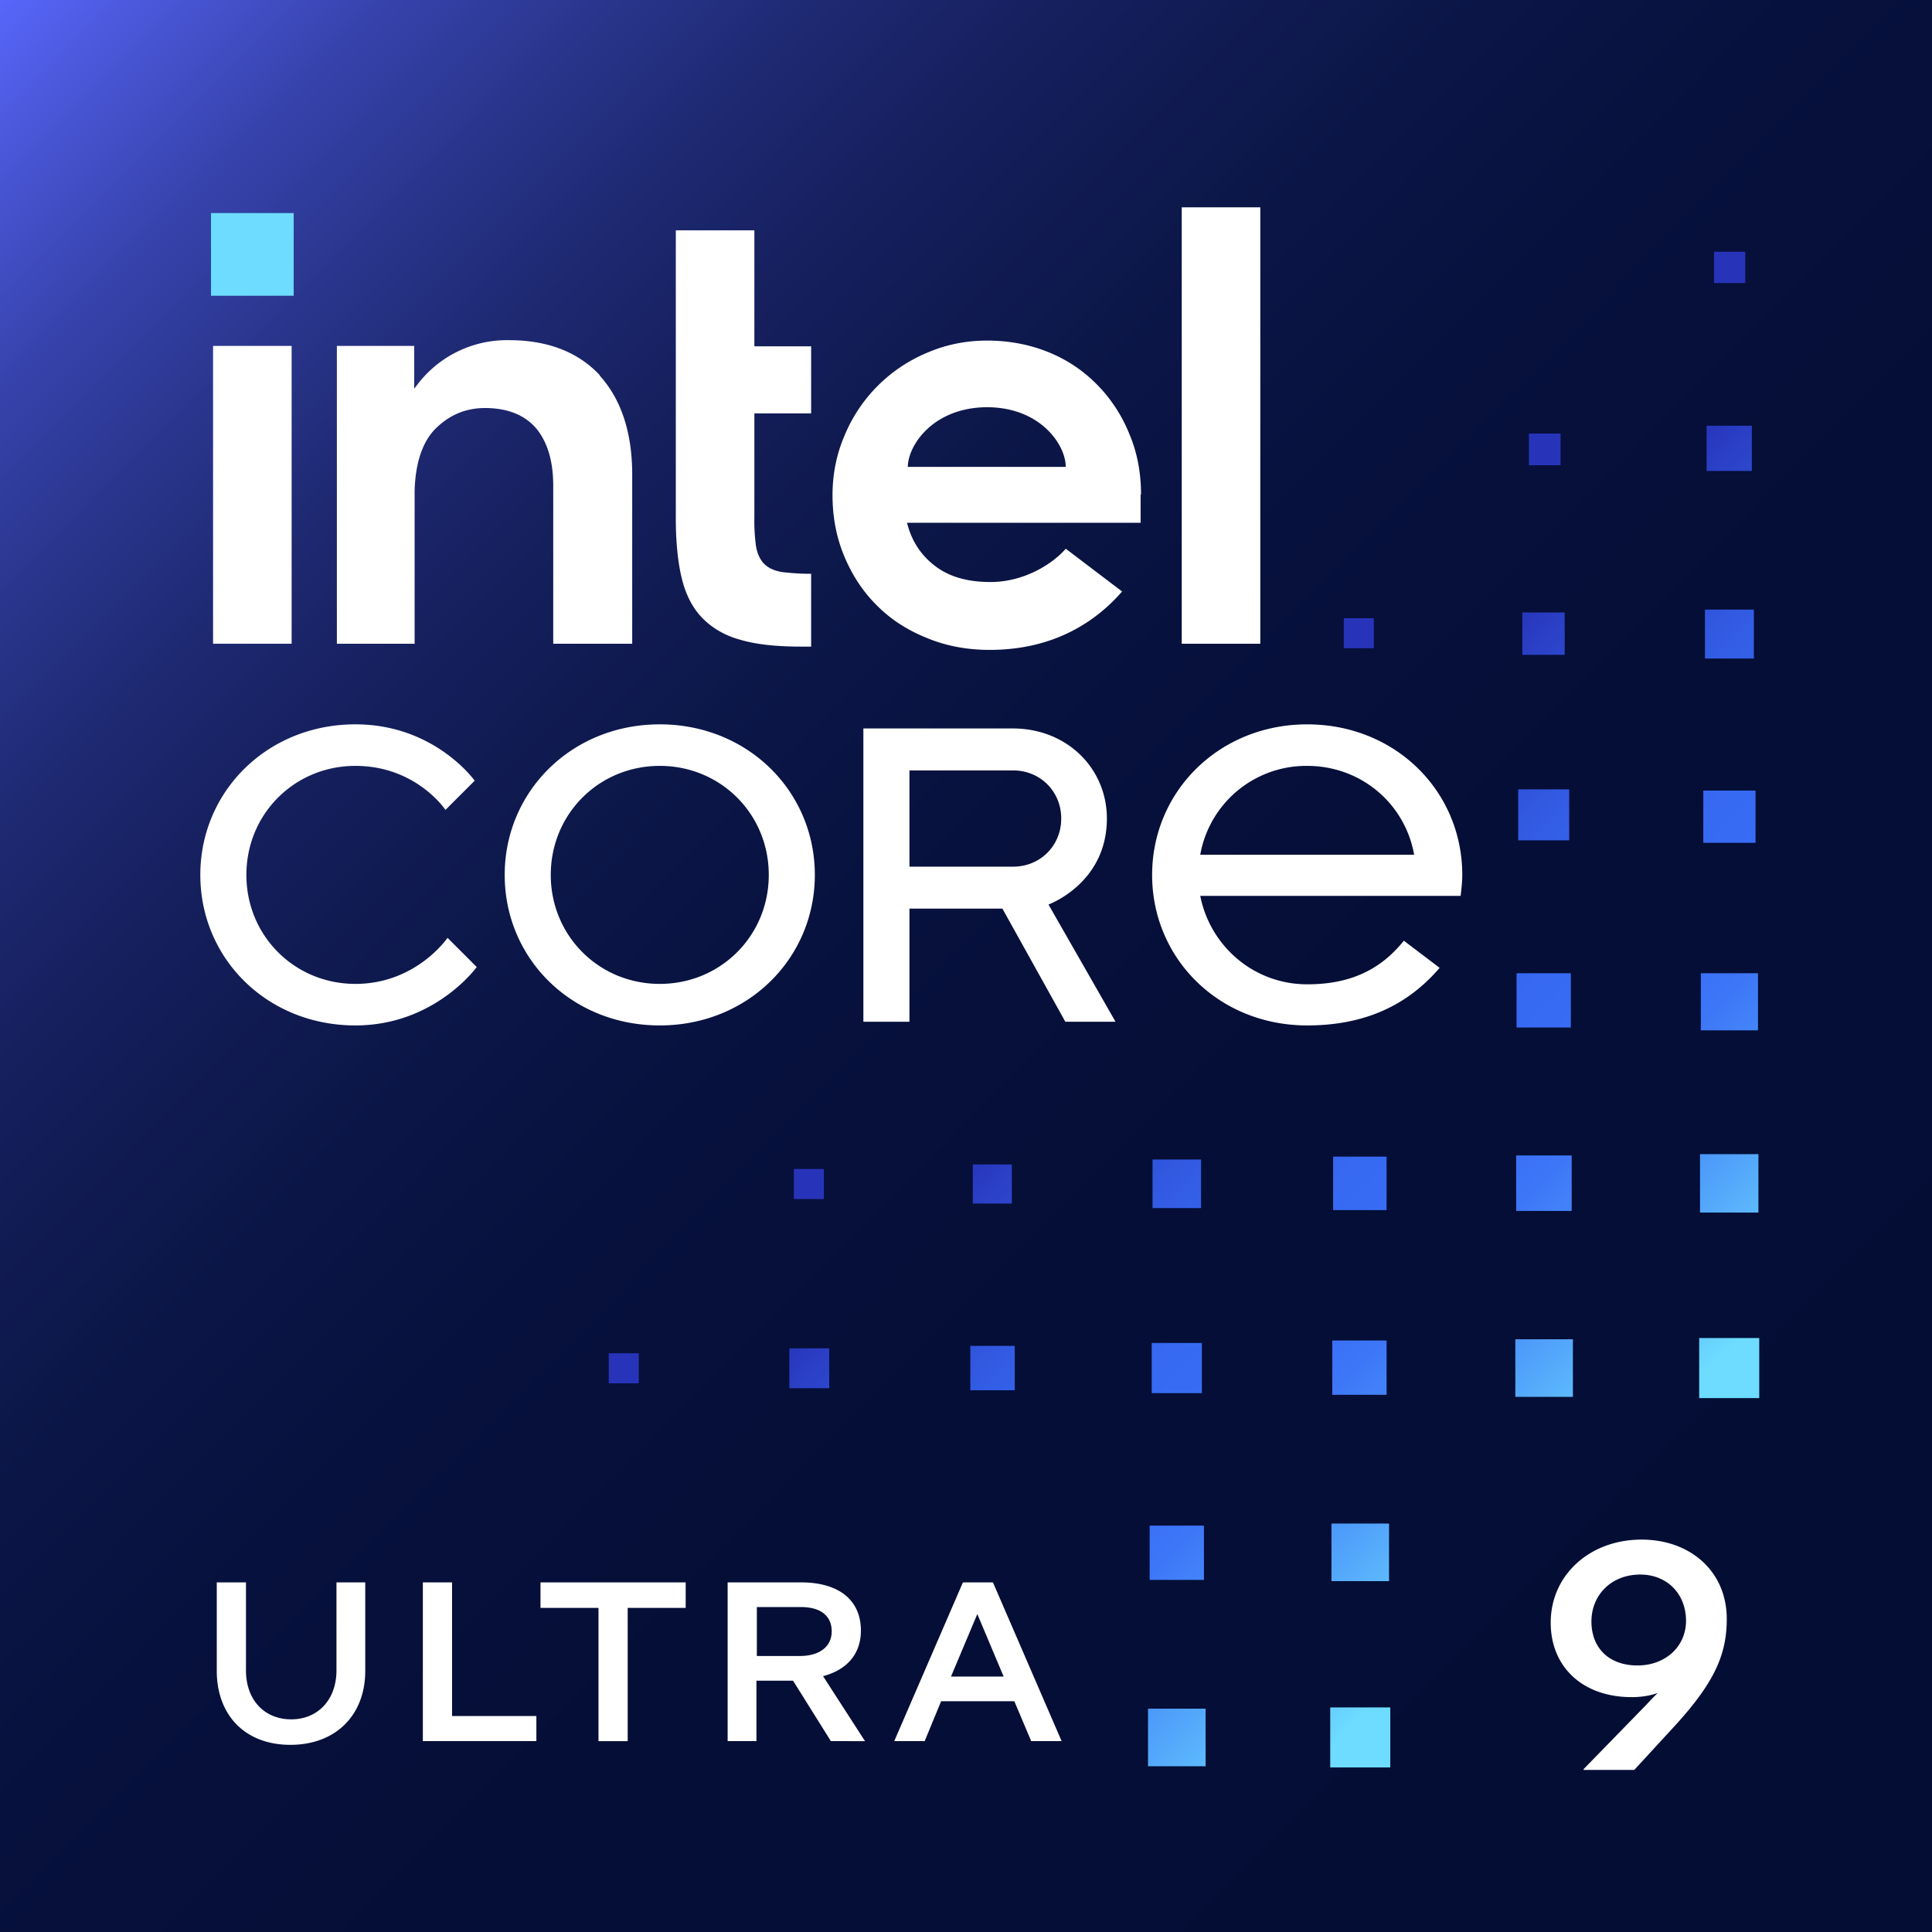 <?xml version="1.0" encoding="UTF-8" standalone="no"?><svg version="1.1" width="512" height="512" xmlns:xlink="http://www.w3.org/1999/xlink" xmlns="http://www.w3.org/2000/svg" xmlns:svg="http://www.w3.org/2000/svg"><rect width="100%" height="100%" fill="#333333" stroke="none"/><defs><linearGradient id="a" x1="88.79" y1="9.26" x2="128.19" y2="48.34" gradientUnits="userSpaceOnUse"><stop offset="0" stop-color="#5b69ff"/><stop offset="0" stop-color="#5866fa"/><stop offset=".05" stop-color="#4754d1"/><stop offset=".1" stop-color="#3743ac"/><stop offset=".16" stop-color="#29358b"/><stop offset=".22" stop-color="#1d2870"/><stop offset=".29" stop-color="#141e5a"/><stop offset=".37" stop-color="#0c1749"/><stop offset=".47" stop-color="#07113d"/><stop offset=".61" stop-color="#040e36"/><stop offset="1" stop-color="#040e35"/></linearGradient><linearGradient id="b" x1="122.97" y1="38.03" x2="114.59" y2="29.65" gradientUnits="userSpaceOnUse"><stop offset="0" stop-color="#6ddcff"/><stop offset=".1" stop-color="#5bb6fc"/><stop offset=".21" stop-color="#488ff9"/><stop offset=".3" stop-color="#3d76f7"/><stop offset=".36" stop-color="#396ef7"/><stop offset=".47" stop-color="#3769f2"/><stop offset=".59" stop-color="#335de5"/><stop offset=".71" stop-color="#2d49cf"/><stop offset=".8" stop-color="#2734b9"/></linearGradient><linearGradient id="c" x1="44.16" y1="5.67" x2="91.31" y2="52.45" xlink:href="#a" gradientTransform="translate(-482.35 -60.825) scale(10.901)"/><linearGradient id="d" x1="86.04" y1="38.63" x2="71.51" y2="24.1" xlink:href="#b" gradientTransform="translate(-482.35 -60.825) scale(10.901)"/></defs><path d="M512 0H0v512h512Z" fill="url(#c)"/><path d="M414.658 173.537h-11.228v-11.228h11.228Zm1.199 35.645h-13.517v13.517h13.517Zm.654 97.015H401.795v14.716h14.716Zm-.218-48.29H401.904v14.389h14.389Zm-52.541-86.115h.327v-7.957h-7.957v7.957Zm3.706 183.457h-14.389v14.389h14.389Zm0-48.726h-14.171v14.171h14.171Zm98.541-.654h-15.479v15.479h15.479Zm-1.744-193.049h-11.991v11.991h11.991Zm.545 48.726h-12.972v12.972h12.972Zm-2.616-86.551h.327v-8.284h-8.284v8.284Zm3.052 134.513h-13.844v13.844h13.844ZM368.112 403.757h-15.261v15.261h15.261Zm97.778-145.85h-15.152v15.152h15.152ZM413.241 123.285h.327v-8.393h-8.393v8.393h8.175ZM257.145 368.439h11.773v-11.773h-11.773Zm95.38 99.958h15.915v-15.915H352.525Zm-48.29-.327h15.261v-15.261h-15.261Zm-95.053-100.176h10.574v-10.574h-10.574Zm-47.527-9.265h-.327v7.957h7.957v-7.957h-7.739Zm288.647 11.882h15.915v-15.915h-15.915Zm-48.726-.327h15.261v-15.261h-15.261Zm-82.517 34.119h-14.389v14.389h14.389Zm-.763-97.015h-12.863v12.863h12.863Zm.218 48.617H305.216v13.299h13.299Zm-50.361-47.308H257.799v10.356h10.356Zm-50.143 9.156h.327v-7.957h-7.957v7.957Z" fill="url(#d)"/><path d="M89.167 419.345h7.63v23.436c0 11.773-7.848 19.621-19.839 19.621-11.991 0-19.512-7.848-19.512-19.621v-23.436h7.739v23.327c0 7.848 4.905 12.972 11.991 12.972 7.085 0 11.991-5.232 11.991-12.972Zm30.631 0v35.427h22.346v6.649h-30.086v-42.076Zm23.436 0h38.479v6.758h-15.37v35.318h-7.739v-35.318h-15.37Zm76.958 42.076-10.029-16.024h-9.702v16.024h-7.63v-42.076h19.403c10.465 0 15.915 5.014 15.915 12.754 0 6.322-3.815 10.465-10.029 12.1l11.119 17.223Zm-19.621-35.536v12.972h11.337c5.45 0 8.502-2.616 8.502-6.54 0-3.924-2.725-6.431-8.175-6.431Zm36.408 35.536 18.204-42.076h7.957l18.204 42.076h-8.066l-4.469-10.574h-19.403l-4.36 10.574h-7.957Zm28.996-17.114-6.976-16.569-6.976 16.569Zm167.106 24.744h-13.408v-.218l16.678-17.114c.981-1.09 2.071-2.18 2.943-3.052-2.18.763-4.469 1.09-6.867 1.09-13.081 0-21.474-8.066-21.474-19.73 0-12.645 10.356-22.019 24.09-22.019 12.754 0 22.564 8.284 22.564 21.038 0 9.483-3.27 17.005-14.389 28.996l-10.029 10.901Zm13.735-39.46c0-7.412-5.232-12.318-12.1-12.318-7.848 0-12.972 5.559-12.972 12.427 0 6.867 4.469 11.664 12.209 11.664 7.303 0 12.863-4.905 12.863-11.882ZM241.012 204.168h27.469c7.194 0 12.754 5.559 12.754 12.754s-5.559 12.754-12.754 12.754h-27.469Zm-12.209-11.119v77.721h12.209V240.794h24.635l16.678 29.977h13.299l-17.768-31.067s15.479-5.559 15.479-22.782c0-13.299-10.574-23.872-24.962-23.872h-39.678ZM53.086 231.855c0 22.237 17.768 39.896 41.095 39.896 21.038 0 32.157-15.479 32.157-15.479l-7.739-7.739s-8.284 12.209-24.417 12.209c-16.133 0-28.887-12.754-28.887-28.887s12.754-28.887 28.887-28.887c16.133 0 23.872 11.664 23.872 11.664l7.739-7.739s-10.574-14.934-31.612-14.934c-23.327 0-41.095 17.768-41.095 39.896m92.873 0c0-16.133 12.754-28.887 28.887-28.887s28.887 12.754 28.887 28.887-12.754 28.887-28.887 28.887-28.887-12.754-28.887-28.887m-12.209 0c0 22.237 17.768 39.896 41.095 39.896 23.327 0 41.095-17.768 41.095-39.896s-17.768-39.896-41.095-39.896-41.095 17.768-41.095 39.896m212.67-28.887c14.28 0 25.943 10.029 28.341 23.545h-56.683a28.527 28.527 0 0 1 28.341-23.545m-41.095 28.887c0 22.237 17.768 39.896 41.095 39.896 17.114 0 27.796-6.758 35.1-15.261l-9.483-7.194c-6.649 8.284-15.043 11.555-25.616 11.555-14.171 0-25.725-10.138-28.341-23.436h69.001c.218-1.853.436-3.706.436-5.559 0-22.237-17.768-39.896-41.095-39.896s-41.095 17.768-41.095 39.896" fill="#fff"/><path d="M55.92 56.465h21.91v21.91h-21.91Z" fill="#6ddcff"/><path d="M77.285 170.594V91.674h-20.82V170.594Zm137.674.763v-19.294c-3.052 0-5.559-.218-7.521-.436-2.18-.327-3.815-1.09-4.905-2.18-1.09-1.09-1.853-2.725-2.18-4.687a48.726 48.726 0 0 1-.436-7.63v-27.578h15.043V91.783h-15.043V61.043h-20.82v76.195c0 6.431.545 11.882 1.635 16.242 1.09 4.36 2.943 7.848 5.559 10.465 2.616 2.616 5.995 4.578 10.138 5.668 4.142 1.199 9.483 1.744 15.806 1.744h2.616Zm119.034-.763V54.939h-20.82V170.594ZM159.039 99.522c-5.777-6.213-13.844-9.374-24.199-9.374a29.791 29.791 0 0 0-23.981 11.446l-1.09 1.417V91.674H89.276V170.594H109.878v-40.55c.218-7.412 2.071-12.863 5.45-16.351 3.706-3.706 8.066-5.559 13.19-5.559 5.995 0 10.574 1.853 13.626 5.45 2.943 3.597 4.469 8.611 4.469 15.152V170.594h20.929v-44.801c0-11.228-2.943-20.057-8.72-26.379Zm143.343 31.503c0-5.668-.981-11.01-3.052-15.915-1.962-4.905-4.796-9.265-8.393-12.972-3.597-3.706-7.848-6.649-12.863-8.72-5.014-2.071-10.574-3.161-16.46-3.161-5.668 0-11.01 1.09-16.024 3.27a40.572 40.572 0 0 0-21.692 21.692c-2.18 5.014-3.27 10.356-3.27 16.024s.981 11.01 3.052 16.024c2.071 5.014 4.905 9.374 8.502 12.972 3.597 3.706 8.066 6.649 13.19 8.72 5.123 2.18 10.792 3.27 16.896 3.27 17.55 0 28.559-7.957 35.1-15.479l-14.934-11.337c-3.161 3.706-10.683 8.829-19.948 8.829-5.886 0-10.683-1.308-14.389-4.033-3.706-2.725-6.213-6.322-7.521-10.901l-.218-.763h61.915v-7.412Zm-61.806-7.194c0-5.777 6.649-15.806 20.929-15.915 14.28 0 20.929 10.029 20.929 15.806h-41.858Z" fill="#fff"/></svg>